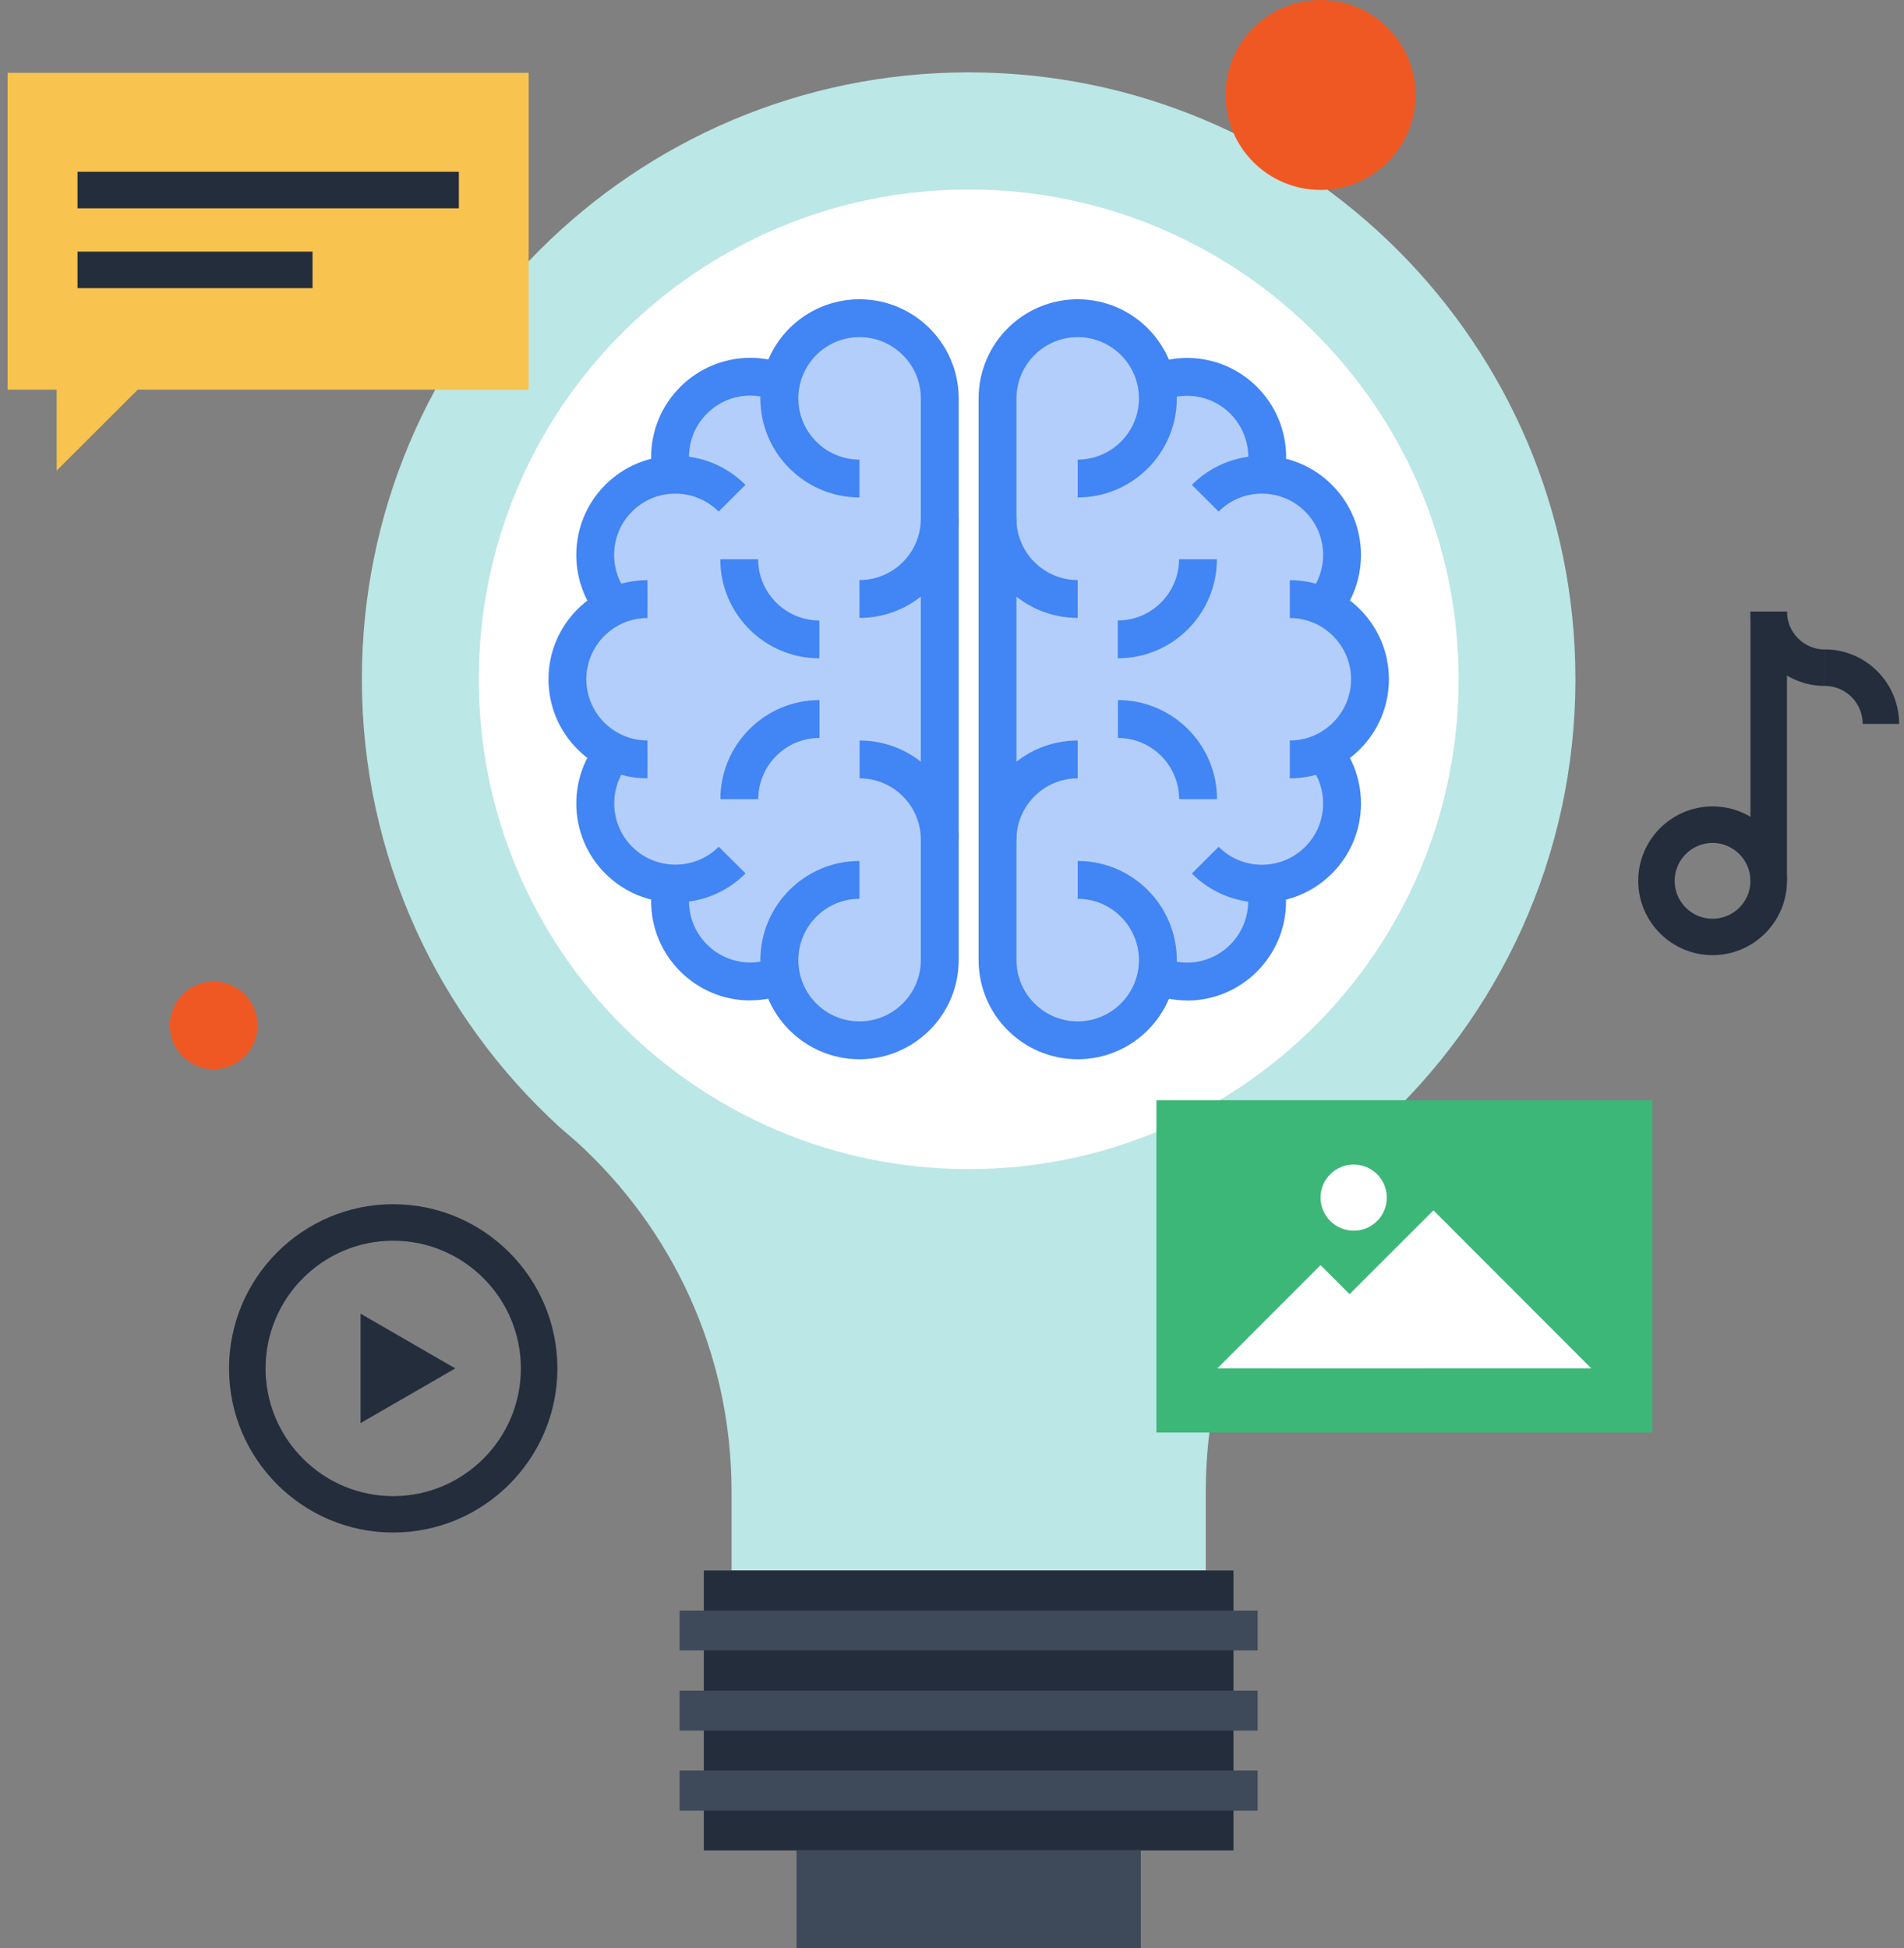 <?xml version="1.0" encoding="UTF-8"?> <svg xmlns="http://www.w3.org/2000/svg" width="171" height="175" viewBox="0 0 171 175" fill="none"><rect x="0" y="0" width="171" height="175" fill="#808080" stroke="none"/><path d="M87 6.5C56.9 6.5 32.5 30.9 32.5 61C32.5 76.95 39.36 91.29 50.27 101.25C50.79 101.7 51.31 102.15 51.83 102.6C60.35 110.37 65.7 121.53 65.7 133.97V141.06H108.29V133.97C108.29 121.53 113.64 110.37 122.16 102.6C122.68 102.14 123.2 101.7 123.72 101.25C134.63 91.29 141.49 76.95 141.49 61C141.49 30.9 117.09 6.5 87 6.5Z" fill="#BBE7E6"></path><path d="M131 61.01C131 85.32 111.31 105.01 87 105.01C62.69 105.01 43 85.32 43 61.01C43 36.7 62.69 17.02 87 17.02C111.31 17.02 131 36.73 131 61.01Z" fill="white"></path><g opacity="0.4"><path d="M103.87 87.61C104.71 87.97 105.64 88.16 106.61 88.16C110.59 88.16 113.81 84.94 113.81 80.96C113.81 80.41 113.74 79.87 113.63 79.37C115.37 79.3 117.1 78.59 118.43 77.26C121.09 74.6 121.23 70.37 118.84 67.54C121.31 66.4 123.03 63.9 123.03 61C123.03 58.1 121.32 55.6 118.84 54.46C121.23 51.63 121.09 47.41 118.43 44.74C117.1 43.41 115.37 42.71 113.63 42.64C113.75 42.13 113.81 41.59 113.81 41.04C113.81 37.06 110.59 33.83 106.61 33.83C105.64 33.83 104.71 34.03 103.87 34.38C103.21 31.06 100.3 28.56 96.8 28.56C92.82 28.56 89.6 31.78 89.6 35.76V86.22C89.6 90.2 92.82 93.42 96.8 93.42C100.3 93.42 103.22 90.92 103.87 87.6V87.61Z" fill="#4285F4"></path><path d="M70.13 87.61C69.28 87.97 68.35 88.16 67.39 88.16C63.41 88.16 60.18 84.94 60.18 80.96C60.18 80.41 60.24 79.87 60.36 79.37C58.62 79.3 56.9 78.59 55.56 77.26C52.9 74.6 52.76 70.37 55.14 67.54C52.67 66.4 50.96 63.9 50.96 61C50.96 58.1 52.67 55.6 55.14 54.46C52.76 51.63 52.9 47.41 55.56 44.74C56.89 43.41 58.62 42.71 60.36 42.64C60.25 42.13 60.18 41.59 60.18 41.04C60.18 37.06 63.41 33.83 67.39 33.83C68.35 33.83 69.28 34.03 70.13 34.38C70.77 31.06 73.69 28.56 77.2 28.56C81.18 28.56 84.4 31.78 84.4 35.76V86.22C84.4 90.2 81.19 93.42 77.2 93.42C73.69 93.42 70.77 90.92 70.13 87.6V87.61Z" fill="#4285F4"></path></g><path d="M77.19 95.14C72.29 95.14 68.29 91.15 68.29 86.24C68.29 81.33 72.28 77.33 77.19 77.33V80.73C74.16 80.73 71.7 83.2 71.7 86.24C71.7 89.28 74.16 91.74 77.19 91.74C80.22 91.74 82.7 89.27 82.7 86.24V35.78C82.7 32.75 80.23 30.28 77.19 30.28C74.15 30.28 71.7 32.75 71.7 35.78C71.7 38.81 74.16 41.28 77.19 41.28V44.68C72.29 44.68 68.29 40.69 68.29 35.78C68.29 30.87 72.28 26.88 77.19 26.88C82.1 26.88 86.1 30.87 86.1 35.78V86.24C86.1 91.15 82.1 95.14 77.19 95.14Z" fill="#4285F4"></path><path d="M73.59 59.13C68.68 59.13 64.69 55.14 64.69 50.23H68.09C68.09 53.26 70.56 55.73 73.59 55.73V59.13Z" fill="#4285F4"></path><path d="M68.1 71.78H64.7C64.7 66.87 68.69 62.88 73.6 62.88V66.28C70.57 66.28 68.1 68.75 68.1 71.78Z" fill="#4285F4"></path><path d="M86.1 75.41H82.7C82.7 72.38 80.23 69.91 77.2 69.91V66.51C82.11 66.51 86.1 70.5 86.1 75.41Z" fill="#4285F4"></path><path d="M77.19 55.5V52.1C80.23 52.1 82.7 49.63 82.7 46.6H86.1C86.1 51.51 82.1 55.5 77.19 55.5Z" fill="#4285F4"></path><path d="M58.7 43.01C58.55 42.35 58.48 41.69 58.48 41.05C58.48 36.14 62.48 32.14 67.39 32.14C68.57 32.14 69.71 32.37 70.79 32.82L69.47 35.95C68.81 35.67 68.11 35.53 67.39 35.53C64.35 35.53 61.88 38 61.88 41.04C61.88 41.43 61.93 41.84 62.02 42.27L58.7 43V43.01Z" fill="#4285F4"></path><path d="M54.36 56.14C50.89 52.67 50.89 47.02 54.36 43.55C56.04 41.87 58.28 40.94 60.66 40.94C63.04 40.94 65.27 41.87 66.95 43.55L64.54 45.95C63.5 44.91 62.12 44.34 60.65 44.34C59.18 44.34 57.8 44.91 56.76 45.95C54.62 48.1 54.62 51.59 56.76 53.73L54.36 56.14Z" fill="#4285F4"></path><path d="M58.15 69.91C53.25 69.91 49.26 65.92 49.26 61.01C49.26 56.1 53.25 52.11 58.15 52.11V55.51C55.12 55.51 52.66 57.98 52.66 61.01C52.66 64.04 55.12 66.51 58.15 66.51V69.91Z" fill="#4285F4"></path><path d="M60.66 81.07C58.28 81.07 56.05 80.14 54.36 78.46C50.89 74.99 50.89 69.34 54.36 65.87L56.77 68.27C54.63 70.42 54.63 73.91 56.77 76.05C57.81 77.09 59.19 77.66 60.66 77.66C62.13 77.66 63.51 77.09 64.55 76.05L66.96 78.45C65.28 80.13 63.04 81.06 60.67 81.06L60.66 81.07Z" fill="#4285F4"></path><path d="M67.39 89.86C62.48 89.86 58.48 85.87 58.48 80.96C58.48 80.33 58.55 79.67 58.7 78.99L62.02 79.71C61.92 80.15 61.88 80.56 61.88 80.95C61.88 83.98 64.35 86.45 67.39 86.45C68.11 86.45 68.81 86.31 69.48 86.03L70.79 89.17C69.71 89.62 68.57 89.85 67.4 89.85L67.39 89.86Z" fill="#4285F4"></path><path d="M96.79 95.14C91.88 95.14 87.89 91.15 87.89 86.24V35.78C87.89 30.87 91.88 26.88 96.79 26.88C101.7 26.88 105.69 30.87 105.69 35.78C105.69 40.69 101.7 44.68 96.79 44.68V41.28C99.82 41.28 102.29 38.81 102.29 35.78C102.29 32.75 99.82 30.28 96.79 30.28C93.76 30.28 91.29 32.75 91.29 35.78V86.24C91.29 89.27 93.76 91.74 96.79 91.74C99.82 91.74 102.29 89.27 102.29 86.24C102.29 83.21 99.82 80.73 96.79 80.73V77.33C101.7 77.33 105.69 81.33 105.69 86.24C105.69 91.15 101.7 95.14 96.79 95.14Z" fill="#4285F4"></path><path d="M100.39 59.13V55.73C103.42 55.73 105.89 53.26 105.89 50.23H109.29C109.29 55.14 105.3 59.13 100.39 59.13Z" fill="#4285F4"></path><path d="M109.3 71.78H105.9C105.9 68.75 103.43 66.28 100.4 66.28V62.88C105.31 62.88 109.3 66.87 109.3 71.78Z" fill="#4285F4"></path><path d="M91.29 75.41H87.89C87.89 70.5 91.88 66.51 96.79 66.51V69.91C93.76 69.91 91.29 72.38 91.29 75.41Z" fill="#4285F4"></path><path d="M96.79 55.5C91.88 55.5 87.89 51.51 87.89 46.6H91.29C91.29 49.63 93.76 52.1 96.79 52.1V55.5Z" fill="#4285F4"></path><path d="M115.28 43.04L111.97 42.26C112.06 41.87 112.11 41.47 112.11 41.06C112.11 38.02 109.65 35.55 106.62 35.55C105.9 35.55 105.19 35.69 104.52 35.97L103.22 32.83C104.31 32.38 105.45 32.15 106.62 32.15C111.52 32.15 115.51 36.15 115.51 41.06C115.51 41.73 115.43 42.4 115.28 43.04Z" fill="#4285F4"></path><path d="M119.62 56.14L117.22 53.73C118.26 52.69 118.83 51.31 118.83 49.84C118.83 48.37 118.26 46.99 117.22 45.95C116.18 44.91 114.8 44.34 113.33 44.34C111.86 44.34 110.48 44.91 109.45 45.95L107.04 43.55C108.72 41.87 110.96 40.94 113.33 40.94C115.7 40.94 117.94 41.87 119.62 43.55C121.3 45.23 122.23 47.47 122.23 49.85C122.23 52.23 121.3 54.46 119.62 56.14Z" fill="#4285F4"></path><path d="M115.84 69.91V66.51C118.87 66.51 121.34 64.04 121.34 61.01C121.34 57.98 118.87 55.51 115.84 55.51V52.11C120.75 52.11 124.74 56.1 124.74 61.01C124.74 65.92 120.75 69.91 115.84 69.91Z" fill="#4285F4"></path><path d="M113.33 81.07C110.96 81.07 108.72 80.14 107.04 78.46L109.45 76.06C110.49 77.1 111.87 77.67 113.33 77.67C114.79 77.67 116.18 77.1 117.22 76.06C118.26 75.02 118.83 73.64 118.83 72.17C118.83 70.7 118.26 69.32 117.22 68.28L119.62 65.87C121.3 67.55 122.23 69.79 122.23 72.17C122.23 74.55 121.3 76.78 119.62 78.46C117.94 80.14 115.7 81.07 113.33 81.07Z" fill="#4285F4"></path><path d="M106.61 89.86C105.44 89.86 104.3 89.63 103.21 89.18L104.51 86.04C105.19 86.32 105.89 86.46 106.61 86.46C109.64 86.46 112.1 83.99 112.1 80.96C112.1 80.55 112.05 80.14 111.96 79.74L115.27 78.98C115.42 79.63 115.5 80.3 115.5 80.97C115.5 85.88 111.51 89.87 106.61 89.87V89.86Z" fill="#4285F4"></path><path d="M110.78 141.06H63.21V166.2H110.78V141.06Z" fill="#242D3C"></path><path d="M112.95 144.66H61.04V148.24H112.95V144.66Z" fill="#3E4959"></path><path d="M112.95 151.85H61.04V155.44H112.95V151.85Z" fill="#3E4959"></path><path d="M112.95 159.03H61.04V162.63H112.95V159.03Z" fill="#3E4959"></path><path d="M102.46 166.21H71.54V175H102.46V166.21Z" fill="#3E4959"></path><path d="M148.39 98.82H103.86V128.67H148.39V98.82Z" fill="#3CB778"></path><path d="M128.74 108.71L114.53 122.91H142.92L128.74 108.71Z" fill="white"></path><path d="M118.6 113.63L109.33 122.91H127.87L118.6 113.63Z" fill="white"></path><path d="M124.55 107.57C124.55 109.21 123.22 110.54 121.58 110.54C119.94 110.54 118.6 109.21 118.6 107.57C118.6 105.93 119.93 104.6 121.58 104.6C123.23 104.6 124.55 105.93 124.55 107.57Z" fill="white"></path><path d="M35.31 137.65C27.18 137.65 20.57 131.04 20.57 122.91C20.57 114.78 27.18 108.16 35.31 108.16C43.44 108.16 50.06 114.78 50.06 122.91C50.06 131.04 43.44 137.65 35.31 137.65ZM35.31 111.44C28.99 111.44 23.85 116.59 23.85 122.91C23.85 129.23 28.99 134.38 35.31 134.38C41.63 134.38 46.78 129.24 46.78 122.91C46.78 116.58 41.63 111.44 35.31 111.44Z" fill="#242D3C"></path><path d="M32.38 117.99L40.89 122.91L32.38 127.82V117.99Z" fill="#242D3C"></path><path d="M47.48 6.54V35H12.37L5.09 42.27V35H0.68V6.54H47.48Z" fill="#F8C34F"></path><path d="M28.07 22.6H6.96V25.88H28.07V22.6Z" fill="#242D3C"></path><path d="M41.21 15.43H6.96V18.71H41.21V15.43Z" fill="#242D3C"></path><path d="M153.81 85.79C150.12 85.79 147.13 82.79 147.13 79.11C147.13 75.43 150.13 72.43 153.81 72.43C157.49 72.43 160.49 75.43 160.49 79.11C160.49 82.79 157.49 85.79 153.81 85.79ZM153.81 75.71C151.93 75.71 150.4 77.24 150.4 79.12C150.4 81 151.93 82.52 153.81 82.52C155.69 82.52 157.21 80.99 157.21 79.12C157.21 77.25 155.68 75.71 153.81 75.71Z" fill="#242D3C"></path><path d="M163.89 61.61C160.21 61.61 157.21 58.62 157.21 54.94H160.49C160.49 56.81 162.02 58.34 163.89 58.34V61.62V61.61Z" fill="#242D3C"></path><path d="M170.57 65.02H167.29C167.29 63.14 165.77 61.61 163.89 61.61V58.33C167.57 58.33 170.56 61.33 170.56 65.01L170.57 65.02Z" fill="#242D3C"></path><path d="M160.49 54.94H157.21V79.12H160.49V54.94Z" fill="#242D3C"></path><path d="M23.13 92.1C23.13 94.28 21.37 96.04 19.19 96.04C17.01 96.04 15.25 94.27 15.25 92.1C15.25 89.93 17.01 88.16 19.19 88.16C21.37 88.16 23.13 89.92 23.13 92.1Z" fill="#F05823"></path><path d="M127.13 8.53C127.13 13.24 123.31 17.06 118.6 17.06C113.89 17.06 110.07 13.24 110.07 8.53C110.07 3.82 113.89 0 118.6 0C123.31 0 127.13 3.82 127.13 8.53Z" fill="#F05823"></path></svg> 
